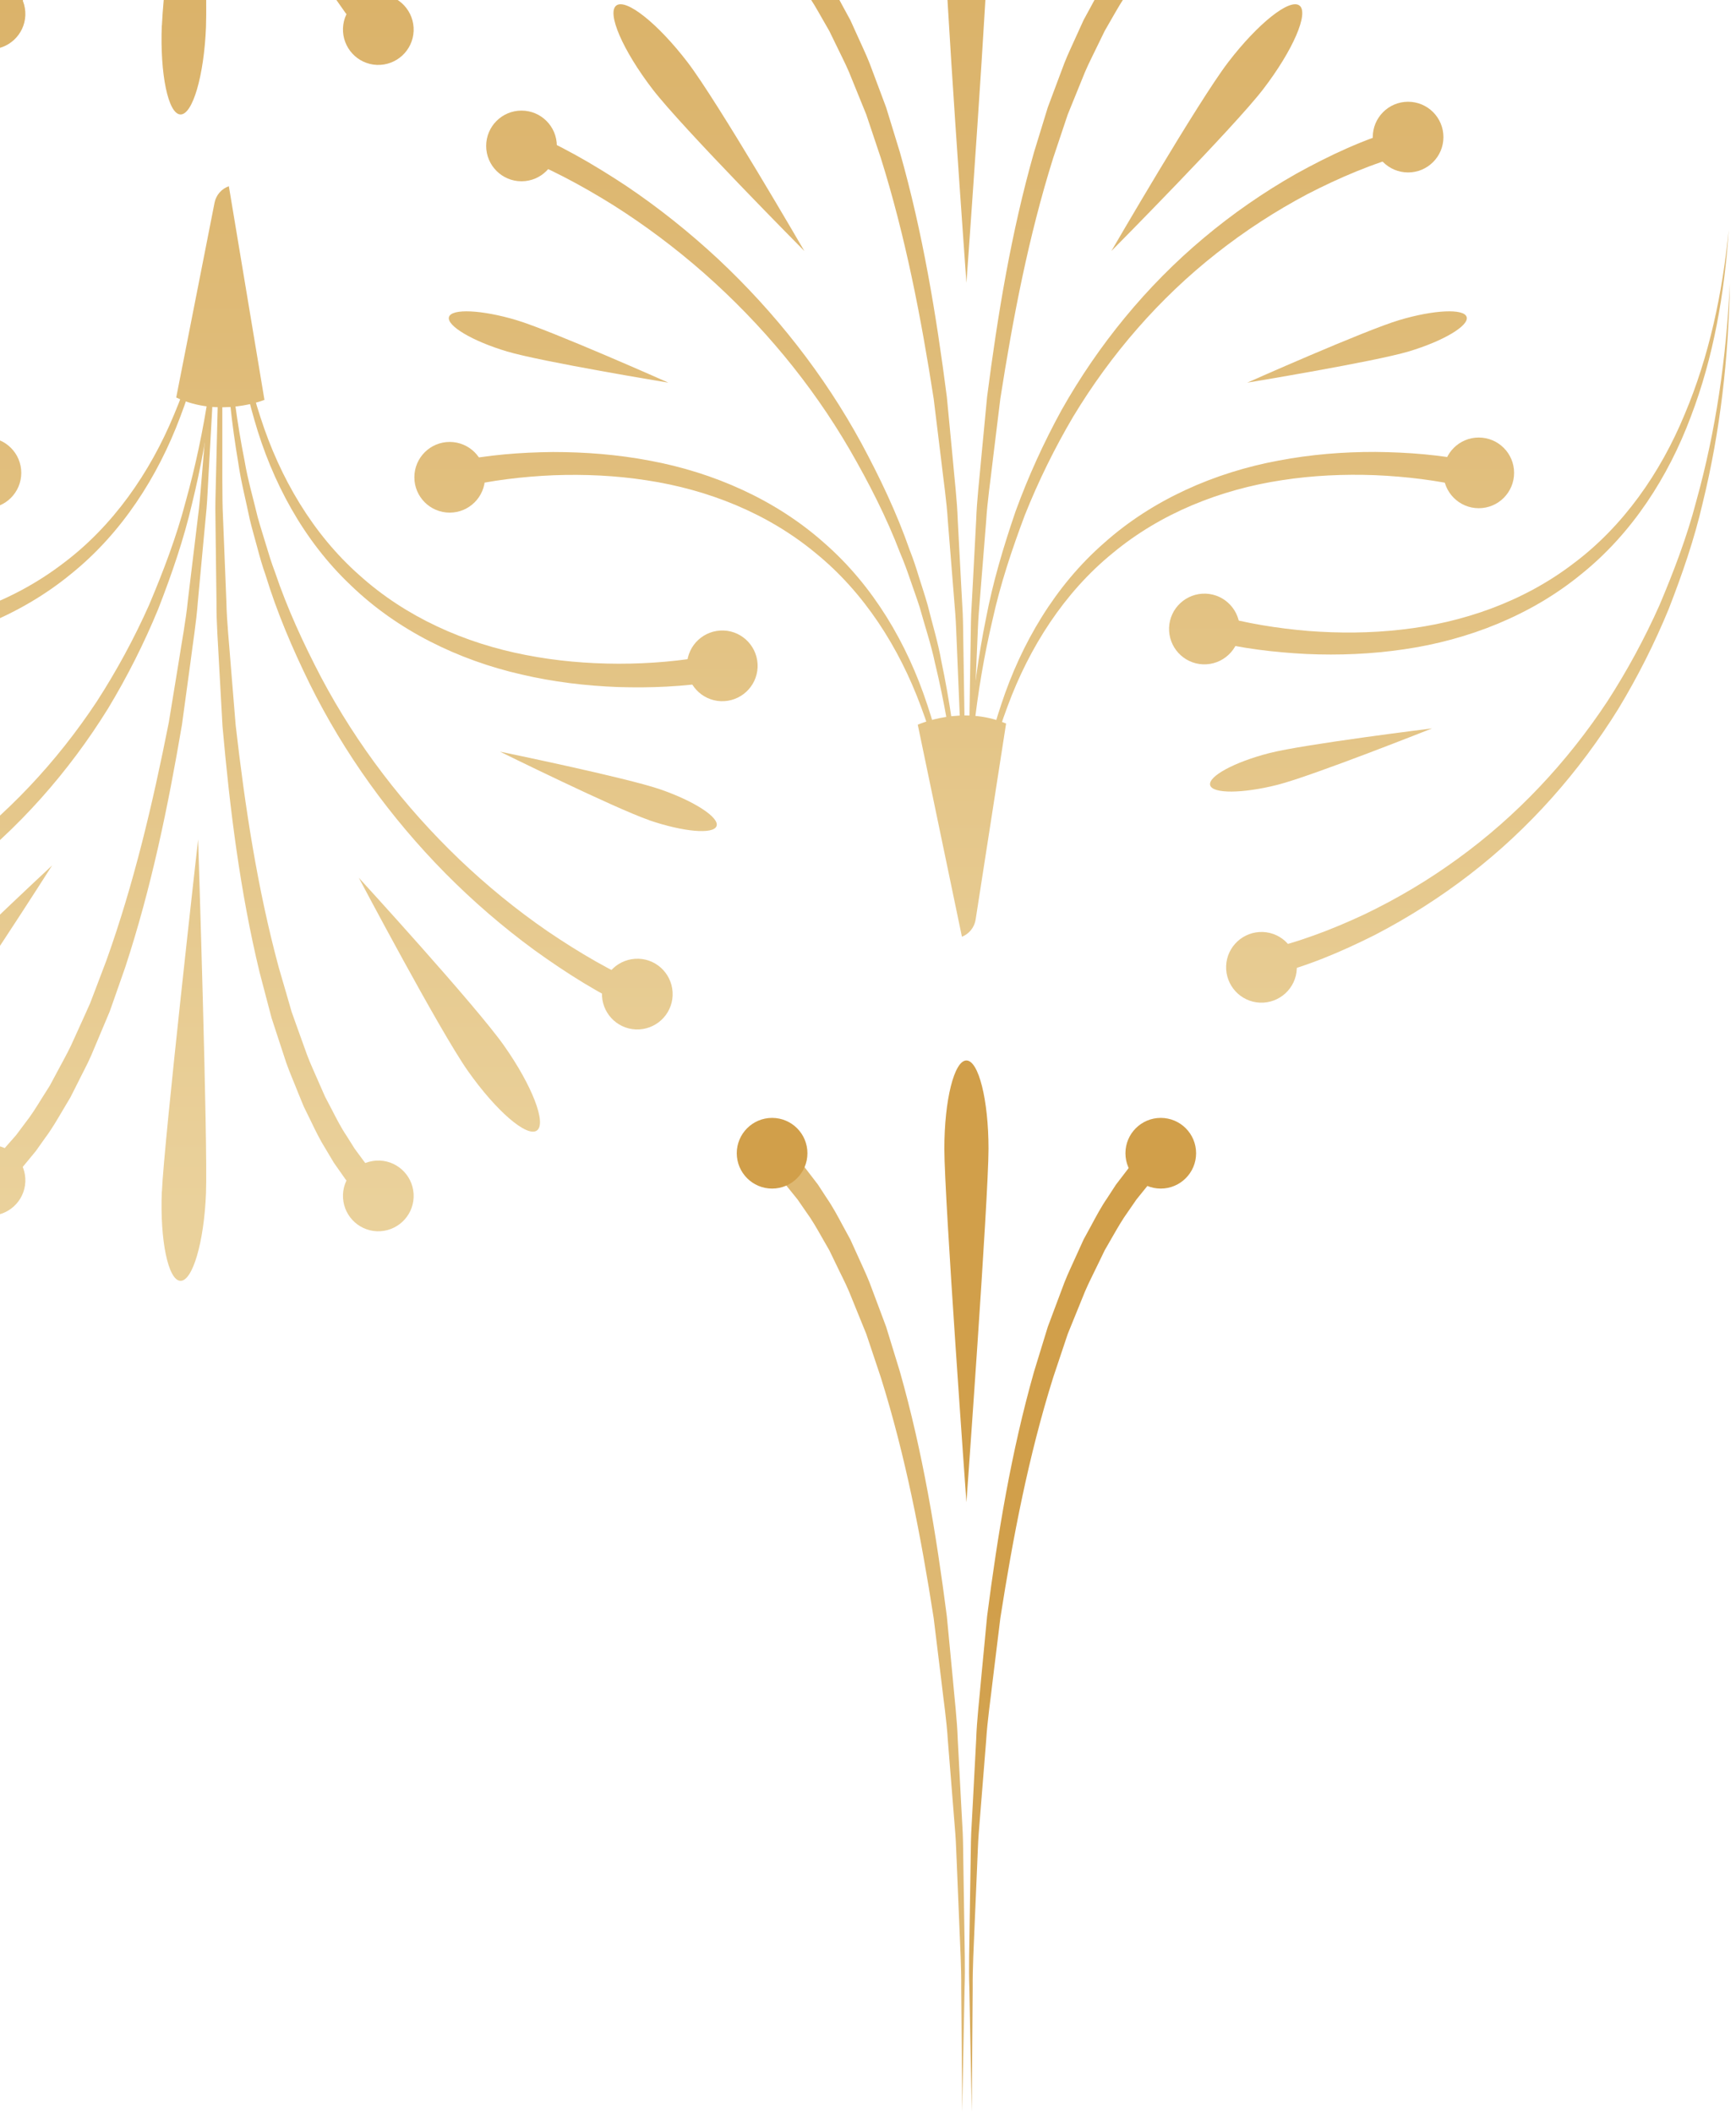 <svg width="212" height="258" viewBox="0 0 212 258" fill="none" xmlns="http://www.w3.org/2000/svg">
<path d="M95.757 140.003C96.134 140.284 96.372 140.521 96.63 140.769C96.9 141.006 97.138 141.254 97.364 141.513C97.806 142.02 98.302 142.506 98.68 143.045L99.888 144.62L100.956 146.26C101.7 147.338 102.305 148.482 102.919 149.625L103.847 151.33L104.645 153.088C105.163 154.264 105.735 155.418 106.199 156.605L107.547 160.197L108.216 161.987L108.777 163.811L109.899 167.467C112.682 177.262 114.332 187.283 115.627 197.316L116.349 204.867C116.565 207.38 116.878 209.893 116.964 212.418L117.363 219.979L117.568 223.766C117.622 225.028 117.622 226.29 117.644 227.552L117.763 235.125C117.795 237.649 117.881 240.173 117.795 242.697L117.504 257.832L117.385 242.708C117.407 240.184 117.256 237.67 117.159 235.146L116.846 227.595C116.781 226.333 116.759 225.082 116.662 223.82L116.36 220.055L115.756 212.525C115.605 210.012 115.217 207.52 114.936 205.018L114.019 197.531C112.477 187.596 110.568 177.715 107.569 168.169L106.382 164.62L105.789 162.85L105.088 161.125L103.685 157.673C103.2 156.529 102.617 155.44 102.089 154.318L101.28 152.646L100.363 151.049C99.759 149.981 99.155 148.913 98.432 147.932L97.396 146.432L96.264 145.03C95.897 144.545 95.476 144.156 95.077 143.725C94.883 143.498 94.678 143.304 94.473 143.131C94.268 142.948 94.052 142.743 93.923 142.657L93.869 142.624C93.135 142.107 92.963 141.103 93.47 140.37C93.988 139.636 94.991 139.464 95.724 139.971C95.724 139.971 95.746 139.992 95.757 139.992V140.003Z" fill="url(#paint0_linear_1820_5140)"/>
<path d="M142.271 142.657C142.141 142.743 141.915 142.948 141.721 143.132C141.516 143.304 141.311 143.498 141.106 143.725C140.707 144.156 140.286 144.545 139.919 145.03L138.786 146.433L137.751 147.932C137.039 148.914 136.435 149.982 135.82 151.049L134.903 152.646L134.094 154.318C133.565 155.44 132.983 156.529 132.498 157.673L131.095 161.125L130.394 162.851L129.801 164.62L128.614 168.169C125.615 177.715 123.717 187.597 122.163 197.532L121.246 205.018C120.966 207.52 120.578 210.012 120.427 212.526L119.823 220.055L119.521 223.82C119.423 225.071 119.402 226.333 119.337 227.595L119.014 235.146C118.916 237.66 118.765 240.184 118.787 242.708L118.668 257.832L118.377 242.698C118.291 240.173 118.377 237.649 118.409 235.125L118.528 227.552C118.56 226.29 118.55 225.028 118.604 223.766L118.809 219.98L119.208 212.418C119.294 209.894 119.607 207.38 119.823 204.867L120.545 197.316C121.84 187.284 123.49 177.262 126.273 167.468L127.395 163.811L127.956 161.988L128.625 160.197L129.973 156.605C130.437 155.408 131.009 154.264 131.527 153.088L132.325 151.33L133.253 149.626C133.867 148.482 134.472 147.339 135.216 146.26L136.284 144.62L137.492 143.045C137.87 142.506 138.355 142.021 138.808 141.514C139.024 141.266 139.272 141.017 139.542 140.769C139.8 140.532 140.038 140.295 140.415 140.003C141.127 139.475 142.141 139.615 142.681 140.338C143.209 141.05 143.069 142.064 142.346 142.603C142.346 142.603 142.325 142.614 142.314 142.625L142.26 142.668L142.271 142.657Z" fill="url(#paint1_linear_1820_5140)"/>
<path d="M94.288 145.106C96.672 145.106 98.603 143.174 98.603 140.791C98.603 138.408 96.672 136.476 94.288 136.476C91.906 136.476 89.974 138.408 89.974 140.791C89.974 143.174 91.906 145.106 94.288 145.106Z" fill="url(#paint2_linear_1820_5140)"/>
<path d="M141.752 145.106C144.135 145.106 146.067 143.174 146.067 140.791C146.067 138.408 144.135 136.476 141.752 136.476C139.369 136.476 137.438 138.408 137.438 140.791C137.438 143.174 139.369 145.106 141.752 145.106Z" fill="url(#paint3_linear_1820_5140)"/>
<path d="M120.717 140.252C120.717 146.206 118.02 183.4 118.02 183.4C118.02 183.4 115.323 146.206 115.323 140.252C115.323 134.297 116.531 129.464 118.02 129.464C119.509 129.464 120.717 134.297 120.717 140.252Z" fill="url(#paint4_linear_1820_5140)"/>
<path d="M148.613 75.097C152.14 76.089 155.981 76.715 159.745 77.028C163.532 77.319 167.35 77.298 171.126 76.866C178.666 76.035 186.066 73.436 192.129 68.808C198.245 64.245 202.776 57.719 205.72 50.61C208.73 43.49 210.337 35.81 211.114 28.086C210.596 35.832 209.269 43.598 206.465 50.912C203.725 58.215 199.334 65.087 193.121 70.081C186.972 75.129 179.281 78.139 171.439 79.272C167.512 79.854 163.521 80.016 159.562 79.843C155.582 79.638 151.687 79.175 147.696 78.193C146.833 77.977 146.294 77.103 146.509 76.24C146.725 75.377 147.599 74.838 148.462 75.054C148.484 75.054 148.494 75.054 148.505 75.065L148.591 75.086L148.613 75.097Z" fill="url(#paint5_linear_1820_5140)"/>
<path d="M154.298 115.991C156.315 115.57 158.483 114.912 160.533 114.168C162.604 113.424 164.632 112.561 166.638 111.622C170.619 109.713 174.438 107.448 178.019 104.837C185.203 99.638 191.373 93.068 196.292 85.625C198.709 81.882 200.845 77.945 202.668 73.856C204.404 69.746 206.012 65.539 207.144 61.203C209.55 52.562 210.834 43.598 211.244 34.602C211.103 43.609 210.089 52.627 207.932 61.408C206.918 65.82 205.429 70.113 203.79 74.331C202.064 78.527 200.014 82.594 197.662 86.488C192.873 94.222 186.735 101.18 179.475 106.768C175.851 109.562 171.967 112.032 167.89 114.146C163.758 116.218 159.594 117.997 154.934 119.141C154.071 119.357 153.187 118.828 152.971 117.954C152.755 117.091 153.284 116.207 154.158 115.991C154.179 115.991 154.19 115.991 154.212 115.98L154.309 115.959L154.298 115.991Z" fill="url(#paint6_linear_1820_5140)"/>
<path d="M149.735 117.922C149.832 115.538 151.839 113.693 154.223 113.779C156.607 113.876 158.451 115.883 158.365 118.267C158.268 120.651 156.262 122.495 153.878 122.409C151.494 122.312 149.649 120.306 149.735 117.922Z" fill="url(#paint7_linear_1820_5140)"/>
<path d="M142.767 76.618C142.864 74.234 144.87 72.389 147.254 72.476C149.638 72.573 151.483 74.579 151.396 76.963C151.299 79.347 149.293 81.192 146.909 81.105C144.525 81.008 142.68 79.002 142.767 76.618Z" fill="url(#paint8_linear_1820_5140)"/>
<path d="M156.025 95.808C160.296 94.719 174.881 88.926 174.881 88.926C174.881 88.926 159.304 90.846 155.032 91.935C150.76 93.025 147.514 94.783 147.783 95.851C148.053 96.919 151.742 96.897 156.025 95.808Z" fill="url(#paint9_linear_1820_5140)"/>
<path d="M44.712 4.34C44.345 4.038 44.118 3.801 43.87 3.542C43.611 3.294 43.374 3.035 43.169 2.776C42.748 2.247 42.274 1.74 41.918 1.19L40.774 -0.439L39.771 -2.121C39.07 -3.233 38.509 -4.398 37.948 -5.563L37.096 -7.299L36.362 -9.09C35.898 -10.287 35.37 -11.463 34.949 -12.671L33.752 -16.317L33.158 -18.14L32.673 -19.985L31.702 -23.685C29.308 -33.588 28.067 -43.663 27.172 -53.738L26.751 -61.311C26.632 -63.835 26.416 -66.359 26.438 -68.883L26.341 -76.456L26.298 -80.242C26.298 -81.504 26.352 -82.766 26.373 -84.029L26.557 -91.601C26.632 -94.125 26.643 -96.65 26.826 -99.163L27.722 -114.265L27.226 -99.141C27.107 -96.628 27.161 -94.104 27.15 -91.58V-84.018C27.172 -82.756 27.15 -81.494 27.193 -80.242L27.344 -76.467L27.646 -68.916C27.7 -66.402 27.981 -63.889 28.164 -61.386L28.779 -53.868C29.922 -43.879 31.433 -33.933 34.043 -24.278L35.089 -20.686L35.607 -18.885L36.233 -17.126L37.495 -13.621C37.926 -12.456 38.466 -11.345 38.951 -10.201L39.696 -8.507L40.548 -6.879C41.109 -5.789 41.67 -4.689 42.349 -3.686L43.32 -2.143L44.388 -0.698C44.733 -0.201 45.143 0.209 45.521 0.662C45.715 0.888 45.909 1.093 46.103 1.277C46.297 1.471 46.513 1.676 46.642 1.773L46.686 1.805C47.398 2.344 47.527 3.358 46.988 4.07C46.448 4.782 45.434 4.912 44.722 4.372C44.722 4.372 44.701 4.351 44.69 4.34H44.712Z" fill="url(#paint10_linear_1820_5140)"/>
<path d="M-1.663 -0.179C-1.534 -0.265 -1.296 -0.46 -1.091 -0.632C-0.876 -0.794 -0.671 -0.988 -0.455 -1.193C-0.045 -1.603 0.397 -1.981 0.775 -2.455L1.961 -3.804L3.051 -5.26C3.806 -6.209 4.453 -7.256 5.101 -8.302L6.082 -9.855L6.956 -11.484C7.528 -12.584 8.153 -13.652 8.682 -14.774L10.225 -18.172L10.99 -19.877L11.659 -21.624L12.986 -25.119C16.362 -34.536 18.66 -44.331 20.613 -54.191L21.831 -61.634C22.209 -64.115 22.695 -66.596 22.943 -69.099L23.849 -76.596L24.302 -80.35C24.442 -81.601 24.517 -82.863 24.636 -84.114L25.262 -91.644C25.456 -94.157 25.715 -96.671 25.801 -99.184L26.524 -114.297L26.2 -99.162C26.189 -96.638 25.995 -94.125 25.866 -91.601L25.445 -84.039C25.37 -82.777 25.327 -81.515 25.219 -80.263L24.863 -76.488L24.162 -68.948C23.978 -66.423 23.558 -63.931 23.245 -61.429L22.22 -53.91C20.526 -43.943 18.477 -33.986 15.294 -24.31L14.032 -20.707L13.396 -18.906L12.652 -17.137L11.163 -13.598C10.656 -12.423 10.03 -11.301 9.469 -10.146L8.596 -8.421L7.603 -6.749C6.945 -5.637 6.298 -4.516 5.51 -3.469L4.378 -1.873L3.116 -0.341C2.717 0.177 2.21 0.651 1.746 1.137C1.519 1.385 1.271 1.622 0.991 1.849C0.721 2.075 0.473 2.313 0.085 2.572C-0.649 3.079 -1.663 2.884 -2.17 2.151C-2.677 1.417 -2.483 0.403 -1.749 -0.104C-1.749 -0.104 -1.728 -0.114 -1.717 -0.125L-1.663 -0.158V-0.179Z" fill="url(#paint11_linear_1820_5140)"/>
<path d="M41.885 3.437C41.982 1.053 43.988 -0.791 46.372 -0.705C48.756 -0.608 50.601 1.398 50.514 3.782C50.417 6.166 48.411 8.011 46.027 7.925C43.643 7.828 41.798 5.821 41.885 3.437Z" fill="url(#paint12_linear_1820_5140)"/>
<path d="M-5.535 1.528C-5.438 -0.856 -3.432 -2.701 -1.048 -2.614C1.336 -2.517 3.181 -0.511 3.095 1.873C2.998 4.257 0.991 6.102 -1.393 6.015C-3.777 5.918 -5.621 3.912 -5.535 1.528Z" fill="url(#paint13_linear_1820_5140)"/>
<path d="M19.772 3.09C20.009 -2.865 24.195 -39.919 24.195 -39.919C24.195 -39.919 25.392 -2.649 25.155 3.305C24.917 9.26 23.515 14.039 22.026 13.974C20.538 13.909 19.524 9.044 19.761 3.09H19.772Z" fill="url(#paint14_linear_1820_5140)"/>
<path d="M-1.717 62.044C0.666 62.044 2.598 60.112 2.598 57.729C2.598 55.346 0.666 53.415 -1.717 53.415C-4.1 53.415 -6.032 55.346 -6.032 57.729C-6.032 60.112 -4.1 62.044 -1.717 62.044Z" fill="url(#paint15_linear_1820_5140)"/>
<path d="M55.606 56.349C59.63 55.529 63.535 55.227 67.526 55.184C71.496 55.184 75.465 55.496 79.37 56.241C87.159 57.686 94.731 61.009 100.664 66.294C106.662 71.526 110.782 78.581 113.22 85.981C115.723 93.403 116.748 101.213 116.953 108.979C116.478 101.234 115.184 93.489 112.465 86.261C109.801 79.045 105.54 72.346 99.618 67.535C93.749 62.659 86.457 59.768 78.96 58.636C75.206 58.053 71.388 57.88 67.591 58.021C63.815 58.182 59.953 58.646 56.383 59.498L56.307 59.52C55.433 59.725 54.56 59.196 54.355 58.323C54.15 57.449 54.678 56.575 55.552 56.37C55.563 56.37 55.595 56.37 55.606 56.359V56.349Z" fill="url(#paint16_linear_1820_5140)"/>
<path d="M179.119 59.487C175.559 58.635 171.687 58.172 167.911 58.01C164.114 57.869 160.295 58.042 156.541 58.624C149.044 59.757 141.752 62.648 135.884 67.524C129.962 72.335 125.69 79.034 123.036 86.251C120.318 93.478 119.013 101.223 118.549 108.968C118.754 101.212 119.779 93.403 122.281 85.97C124.719 78.57 128.84 71.515 134.837 66.284C140.77 60.987 148.343 57.675 156.131 56.23C160.036 55.486 164.006 55.162 167.976 55.173C171.967 55.216 175.872 55.518 179.896 56.338C180.769 56.51 181.341 57.373 181.158 58.247C180.985 59.121 180.122 59.693 179.248 59.509C179.227 59.509 179.216 59.509 179.205 59.509L179.119 59.487Z" fill="url(#paint17_linear_1820_5140)"/>
<path d="M171.795 18.852C169.799 19.348 167.664 20.103 165.646 20.923C163.608 21.754 161.612 22.692 159.649 23.706C155.744 25.777 152.022 28.194 148.549 30.934C141.58 36.414 135.669 43.231 131.063 50.858C128.797 54.698 126.823 58.711 125.162 62.864C123.587 67.049 122.163 71.31 121.203 75.69C119.143 84.427 118.226 93.435 118.172 102.442C117.945 93.435 118.603 84.384 120.405 75.517C121.246 71.073 122.551 66.726 124.019 62.432C125.572 58.171 127.46 54.029 129.649 50.038C134.126 42.109 139.984 34.925 147.006 29.046C150.512 26.101 154.298 23.48 158.289 21.214C162.335 18.982 166.434 17.04 171.04 15.702C171.903 15.454 172.798 15.95 173.046 16.802C173.294 17.665 172.798 18.561 171.946 18.809C171.925 18.809 171.914 18.809 171.892 18.82L171.795 18.841V18.852Z" fill="url(#paint18_linear_1820_5140)"/>
<path d="M63.685 15.756C68.313 17.622 72.401 20.017 76.436 22.671C80.416 25.346 84.17 28.345 87.676 31.603C94.656 38.14 100.642 45.745 105.195 54.115C107.449 58.301 109.509 62.616 111.074 67.103C111.516 68.204 111.883 69.336 112.228 70.469C112.584 71.602 112.961 72.723 113.285 73.867C113.857 76.165 114.558 78.441 114.968 80.771C116.92 90.048 117.686 99.53 117.47 108.968C117.417 99.53 116.392 90.091 114.18 80.943C113.695 78.635 112.94 76.413 112.314 74.147C111.958 73.025 111.548 71.925 111.171 70.814C110.793 69.703 110.394 68.603 109.93 67.524C108.258 63.144 106.112 58.959 103.771 54.903C99.067 46.813 93.005 39.553 86.026 33.393C82.531 30.319 78.798 27.514 74.872 25.033C70.956 22.595 66.771 20.341 62.585 18.798L62.499 18.766C61.657 18.453 61.237 17.525 61.55 16.684C61.862 15.842 62.79 15.422 63.632 15.735C63.642 15.735 63.664 15.745 63.675 15.756H63.685Z" fill="url(#paint19_linear_1820_5140)"/>
<path d="M95.757 -8.863C96.134 -8.583 96.372 -8.345 96.63 -8.097C96.9 -7.86 97.138 -7.612 97.364 -7.353C97.806 -6.846 98.302 -6.36 98.68 -5.821L99.888 -4.246L100.956 -2.607C101.7 -1.528 102.305 -0.384 102.919 0.759L103.847 2.463L104.645 4.222C105.163 5.398 105.735 6.552 106.199 7.738L107.547 11.331L108.216 13.121L108.777 14.944L109.899 18.601C112.682 28.396 114.332 38.417 115.627 48.449L116.349 56C116.565 58.514 116.878 61.027 116.964 63.551L117.363 71.113L117.568 74.9C117.622 76.162 117.622 77.424 117.644 78.686L117.763 86.258C117.795 88.783 117.881 91.307 117.795 93.831L117.504 108.965L117.385 93.842C117.407 91.318 117.256 88.804 117.159 86.28L116.846 78.729C116.781 77.467 116.759 76.216 116.662 74.953L116.36 71.189L115.756 63.659C115.605 61.146 115.217 58.654 114.936 56.151L114.019 48.665C112.477 38.73 110.568 28.849 107.569 19.302L106.382 15.753L105.789 13.984L105.088 12.258L103.685 8.806C103.2 7.663 102.617 6.573 102.089 5.452L101.28 3.79L100.363 2.194C99.759 1.126 99.155 0.058 98.432 -0.924L97.396 -2.423L96.264 -3.825C95.897 -4.311 95.476 -4.699 95.077 -5.131C94.883 -5.357 94.678 -5.551 94.473 -5.724C94.268 -5.907 94.052 -6.112 93.923 -6.199L93.869 -6.231C93.135 -6.749 92.963 -7.752 93.47 -8.486C93.988 -9.219 94.991 -9.392 95.724 -8.885C95.724 -8.885 95.746 -8.863 95.757 -8.863Z" fill="url(#paint20_linear_1820_5140)"/>
<path d="M142.271 -6.209C142.141 -6.123 141.915 -5.918 141.721 -5.734C141.516 -5.562 141.311 -5.368 141.106 -5.141C140.707 -4.71 140.286 -4.321 139.919 -3.836L138.786 -2.434L137.751 -0.934C137.039 0.047 136.435 1.115 135.82 2.183L134.903 3.78L134.094 5.441C133.565 6.563 132.983 7.652 132.498 8.796L131.095 12.248L130.394 13.974L129.801 15.743L128.614 19.292C125.615 28.838 123.717 38.72 122.163 48.655L121.246 56.141C120.966 58.644 120.578 61.135 120.427 63.649L119.823 71.178L119.521 74.943C119.423 76.194 119.402 77.456 119.337 78.719L119.014 86.27C118.916 88.783 118.765 91.307 118.787 93.831L118.668 108.955L118.377 93.821C118.291 91.296 118.377 88.772 118.409 86.248L118.528 78.675C118.56 77.413 118.55 76.151 118.604 74.889L118.809 71.103L119.208 63.541C119.294 61.017 119.607 58.503 119.823 55.99L120.545 48.439C121.84 38.407 123.49 28.385 126.273 18.591L127.395 14.934L127.956 13.111L128.625 11.32L129.973 7.728C130.437 6.531 131.009 5.387 131.527 4.211L132.325 2.453L133.253 0.749C133.867 -0.395 134.472 -1.538 135.216 -2.617L136.284 -4.257L137.492 -5.832C137.87 -6.371 138.355 -6.856 138.808 -7.363C139.024 -7.611 139.272 -7.86 139.542 -8.108C139.8 -8.345 140.038 -8.582 140.415 -8.874C141.127 -9.402 142.141 -9.262 142.681 -8.539C143.209 -7.827 143.069 -6.813 142.346 -6.274C142.346 -6.274 142.325 -6.263 142.314 -6.252L142.26 -6.209H142.271Z" fill="url(#paint21_linear_1820_5140)"/>
<path d="M54.916 62.584C57.298 62.584 59.23 60.652 59.23 58.269C59.23 55.886 57.298 53.954 54.916 53.954C52.532 53.954 50.601 55.886 50.601 58.269C50.601 60.652 52.532 62.584 54.916 62.584Z" fill="url(#paint22_linear_1820_5140)"/>
<path d="M63.686 22.132C66.069 22.132 68.001 20.2 68.001 17.817C68.001 15.434 66.069 13.502 63.686 13.502C61.303 13.502 59.371 15.434 59.371 17.817C59.371 20.2 61.303 22.132 63.686 22.132Z" fill="url(#paint23_linear_1820_5140)"/>
<path d="M171.956 21.053C174.34 21.053 176.271 19.121 176.271 16.738C176.271 14.355 174.34 12.423 171.956 12.423C169.573 12.423 167.642 14.355 167.642 16.738C167.642 19.121 169.573 21.053 171.956 21.053Z" fill="url(#paint24_linear_1820_5140)"/>
<path d="M180.586 62.044C182.969 62.044 184.901 60.112 184.901 57.729C184.901 55.346 182.969 53.415 180.586 53.415C178.203 53.415 176.271 55.346 176.271 57.729C176.271 60.112 178.203 62.044 180.586 62.044Z" fill="url(#paint25_linear_1820_5140)"/>
<path d="M120.718 -8.615C120.718 -2.66 118.021 34.534 118.021 34.534C118.021 34.534 115.324 -2.66 115.324 -8.615C115.324 -14.569 116.532 -19.402 118.021 -19.402C119.51 -19.402 120.718 -14.569 120.718 -8.615Z" fill="url(#paint26_linear_1820_5140)"/>
<path d="M83.966 7.601C87.591 12.326 98.227 30.643 98.227 30.643C98.227 30.643 83.308 15.605 79.683 10.881C76.059 6.156 74.074 1.582 75.261 0.676C76.447 -0.23 80.341 2.866 83.966 7.601Z" fill="url(#paint27_linear_1820_5140)"/>
<path d="M63.059 39.078C67.288 40.341 81.624 46.716 81.624 46.716C81.624 46.716 66.145 44.17 61.916 42.908C57.688 41.646 54.516 39.758 54.829 38.701C55.142 37.644 58.831 37.816 63.059 39.078Z" fill="url(#paint28_linear_1820_5140)"/>
<path d="M149.983 7.601C146.359 12.326 135.723 30.643 135.723 30.643C135.723 30.643 150.641 15.605 154.266 10.881C157.89 6.156 159.875 1.582 158.689 0.676C157.502 -0.23 153.608 2.866 149.983 7.601Z" fill="url(#paint29_linear_1820_5140)"/>
<path d="M170.878 39.078C166.65 40.341 152.313 46.716 152.313 46.716C152.313 46.716 167.793 44.17 172.022 42.908C176.25 41.646 179.422 39.758 179.109 38.701C178.796 37.644 175.107 37.816 170.878 39.078Z" fill="url(#paint30_linear_1820_5140)"/>
<path d="M112.088 88.472C112.088 88.472 117.471 86.035 122.864 88.332L119.143 112.269C118.992 113.208 118.366 114.006 117.471 114.362L112.077 88.472H112.088Z" fill="url(#paint31_linear_1820_5140)"/>
<path d="M87.439 83.187C83.383 83.845 79.467 83.996 75.487 83.878C71.517 83.727 67.569 83.252 63.696 82.346C55.973 80.588 48.54 76.974 42.823 71.44C37.041 65.971 33.201 58.765 31.065 51.268C28.865 43.749 28.153 35.907 28.261 28.14C28.422 35.896 29.404 43.684 31.831 51.02C34.193 58.344 38.196 65.205 43.913 70.243C49.576 75.345 56.749 78.527 64.203 79.962C67.936 80.695 71.733 81.019 75.541 81.03C79.316 81.03 83.2 80.717 86.792 80.005H86.867C87.741 79.811 88.593 80.382 88.766 81.267C88.938 82.141 88.367 82.993 87.493 83.166C87.482 83.166 87.45 83.166 87.439 83.166V83.187Z" fill="url(#paint32_linear_1820_5140)"/>
<path d="M-35.848 75.097C-32.321 76.089 -28.48 76.715 -24.716 77.028C-20.929 77.319 -17.111 77.298 -13.335 76.866C-5.795 76.035 1.605 73.436 7.668 68.808C13.784 64.245 18.315 57.719 21.259 50.61C24.269 43.49 25.876 35.81 26.653 28.086C26.135 35.832 24.808 43.598 22.004 50.912C19.264 58.215 14.873 65.087 8.66 70.081C2.511 75.129 -5.18 78.139 -13.022 79.272C-16.949 79.854 -20.94 80.016 -24.899 79.843C-28.879 79.638 -32.774 79.175 -36.765 78.193C-37.628 77.977 -38.167 77.103 -37.952 76.24C-37.736 75.377 -36.862 74.838 -35.999 75.054C-35.977 75.054 -35.967 75.054 -35.956 75.065L-35.87 75.086L-35.848 75.097Z" fill="url(#paint33_linear_1820_5140)"/>
<path d="M-30.163 115.991C-28.146 115.57 -25.978 114.912 -23.928 114.168C-21.857 113.424 -19.829 112.561 -17.823 111.622C-13.842 109.713 -10.023 107.448 -6.442 104.837C0.742 99.638 6.913 93.068 11.832 85.625C14.248 81.882 16.384 77.945 18.207 73.856C19.944 69.746 21.551 65.539 22.683 61.203C25.089 52.562 26.373 43.598 26.783 34.602C26.642 43.609 25.628 52.627 23.471 61.408C22.457 65.82 20.968 70.113 19.329 74.331C17.603 78.527 15.553 82.594 13.201 86.488C8.412 94.222 2.274 101.18 -4.986 106.768C-8.61 109.562 -12.494 112.032 -16.571 114.146C-20.703 116.218 -24.867 117.997 -29.527 119.141C-30.39 119.357 -31.274 118.828 -31.49 117.954C-31.706 117.091 -31.177 116.207 -30.303 115.991C-30.282 115.991 -30.271 115.991 -30.249 115.98L-30.152 115.959L-30.163 115.991Z" fill="url(#paint34_linear_1820_5140)"/>
<path d="M77.731 123.423C73.19 121.373 69.188 118.817 65.272 116.001C61.399 113.164 57.764 110.025 54.398 106.627C47.678 99.821 42.015 91.978 37.797 83.435C35.704 79.163 33.827 74.773 32.436 70.221C32.036 69.099 31.713 67.955 31.411 66.812C31.109 65.668 30.764 64.525 30.494 63.371C30.019 61.051 29.415 58.754 29.081 56.402C27.495 47.06 27.117 37.546 27.711 28.129C27.387 37.568 28.034 47.028 29.868 56.262C30.257 58.581 30.925 60.846 31.465 63.123C31.778 64.255 32.144 65.377 32.479 66.499C32.813 67.621 33.158 68.743 33.579 69.843C35.078 74.287 37.053 78.559 39.221 82.701C43.6 90.975 49.361 98.461 56.081 104.901C59.447 108.116 63.06 111.072 66.89 113.704C70.709 116.293 74.797 118.709 78.918 120.435L79.004 120.467C79.824 120.813 80.223 121.762 79.878 122.582C79.532 123.401 78.583 123.801 77.763 123.455C77.753 123.455 77.731 123.445 77.72 123.434L77.731 123.423Z" fill="url(#paint35_linear_1820_5140)"/>
<path d="M44.712 146.734C44.345 146.432 44.118 146.195 43.87 145.936C43.611 145.688 43.374 145.429 43.169 145.17C42.748 144.641 42.274 144.134 41.918 143.584L40.774 141.955L39.771 140.273C39.07 139.162 38.509 137.997 37.948 136.832L37.096 135.095L36.362 133.304C35.898 132.107 35.37 130.931 34.949 129.723L33.752 126.077L33.158 124.254L32.673 122.409L31.702 118.709C29.308 108.806 28.067 98.731 27.172 88.656L26.751 81.083C26.632 78.559 26.416 76.035 26.438 73.511L26.341 65.938L26.298 62.152C26.298 60.89 26.352 59.627 26.373 58.365L26.557 50.793C26.632 48.269 26.643 45.744 26.826 43.231L27.722 28.129L27.226 43.253C27.107 45.766 27.161 48.29 27.15 50.814V58.376C27.172 59.638 27.15 60.9 27.193 62.152L27.344 65.927L27.646 73.478C27.7 75.992 27.981 78.505 28.164 81.008L28.779 88.526C29.922 98.515 31.433 108.461 34.043 118.116L35.089 121.708L35.607 123.509L36.233 125.268L37.495 128.773C37.926 129.938 38.466 131.05 38.951 132.193L39.696 133.887L40.548 135.515C41.109 136.605 41.67 137.705 42.349 138.708L43.32 140.251L44.388 141.697C44.733 142.193 45.143 142.603 45.521 143.056C45.715 143.282 45.909 143.487 46.103 143.671C46.297 143.865 46.513 144.07 46.642 144.167L46.686 144.199C47.398 144.739 47.527 145.753 46.988 146.464C46.448 147.176 45.434 147.306 44.722 146.767C44.722 146.767 44.701 146.745 44.69 146.734H44.712Z" fill="url(#paint36_linear_1820_5140)"/>
<path d="M-1.663 142.214C-1.534 142.128 -1.296 141.934 -1.091 141.761C-0.876 141.6 -0.671 141.405 -0.455 141.2C-0.045 140.791 0.397 140.413 0.775 139.938L1.961 138.59L3.051 137.134C3.806 136.184 4.453 135.138 5.101 134.092L6.082 132.538L6.956 130.909C7.528 129.809 8.153 128.741 8.682 127.619L10.225 124.221L10.99 122.517L11.659 120.77L12.986 117.274C16.362 107.857 18.66 98.062 20.613 88.203L21.831 80.76C22.209 78.279 22.695 75.798 22.943 73.295L23.849 65.798L24.302 62.044C24.442 60.793 24.517 59.531 24.636 58.279L25.262 50.75C25.456 48.236 25.715 45.723 25.801 43.21L26.524 28.097L26.2 43.231C26.189 45.755 25.995 48.269 25.866 50.793L25.445 58.355C25.37 59.617 25.327 60.879 25.219 62.13L24.863 65.906L24.162 73.446C23.978 75.97 23.558 78.462 23.245 80.965L22.22 88.483C20.526 98.451 18.477 108.407 15.294 118.084L14.032 121.686L13.396 123.488L12.652 125.257L11.163 128.795C10.656 129.971 10.03 131.093 9.469 132.247L8.596 133.973L7.603 135.645C6.945 136.756 6.298 137.878 5.51 138.924L4.378 140.521L3.116 142.053C2.717 142.57 2.21 143.045 1.746 143.531C1.519 143.779 1.271 144.016 0.991 144.242C0.721 144.469 0.473 144.706 0.085 144.965C-0.649 145.472 -1.663 145.278 -2.17 144.545C-2.677 143.811 -2.483 142.797 -1.749 142.29C-1.749 142.29 -1.728 142.279 -1.717 142.268L-1.663 142.236V142.214Z" fill="url(#paint37_linear_1820_5140)"/>
<path d="M83.89 81.116C83.987 78.732 85.993 76.887 88.377 76.974C90.761 77.071 92.606 79.077 92.519 81.461C92.422 83.845 90.416 85.69 88.032 85.603C85.648 85.506 83.803 83.5 83.89 81.116Z" fill="url(#paint38_linear_1820_5140)"/>
<path d="M73.513 121.191C73.61 118.807 75.616 116.962 78 117.048C80.384 117.135 82.229 119.152 82.142 121.536C82.045 123.92 80.039 125.764 77.655 125.678C75.271 125.581 73.426 123.575 73.513 121.191Z" fill="url(#paint39_linear_1820_5140)"/>
<path d="M41.885 145.828C41.982 143.444 43.988 141.6 46.372 141.686C48.756 141.783 50.601 143.79 50.514 146.173C50.417 148.557 48.411 150.402 46.027 150.316C43.643 150.219 41.798 148.212 41.885 145.828Z" fill="url(#paint40_linear_1820_5140)"/>
<path d="M-5.535 143.919C-5.438 141.535 -3.432 139.691 -1.048 139.777C1.336 139.874 3.181 141.88 3.095 144.264C2.998 146.648 0.991 148.493 -1.393 148.407C-3.777 148.31 -5.621 146.303 -5.535 143.919Z" fill="url(#paint41_linear_1820_5140)"/>
<path d="M19.772 145.483C20.009 139.529 24.195 102.475 24.195 102.475C24.195 102.475 25.392 139.744 25.155 145.699C24.917 151.653 23.515 156.432 22.026 156.367C20.538 156.303 19.524 151.438 19.761 145.483H19.772Z" fill="url(#paint42_linear_1820_5140)"/>
<path d="M57.148 130.759C53.718 125.894 43.815 107.156 43.815 107.156C43.815 107.156 58.119 122.776 61.55 127.652C64.98 132.517 66.781 137.166 65.562 138.018C64.344 138.881 60.579 135.624 57.148 130.759Z" fill="url(#paint43_linear_1820_5140)"/>
<path d="M79.295 100.134C75.12 98.699 61.054 91.763 61.054 91.763C61.054 91.763 76.425 94.923 80.6 96.358C84.775 97.793 87.871 99.799 87.504 100.845C87.148 101.892 83.469 101.568 79.295 100.144V100.134Z" fill="url(#paint44_linear_1820_5140)"/>
<path d="M-8.814 128.105C-5.007 123.531 6.363 105.657 6.363 105.657C6.363 105.657 -9.149 120.079 -12.957 124.664C-16.765 129.238 -18.933 133.725 -17.789 134.685C-16.646 135.634 -12.622 132.7 -8.814 128.116V128.105Z" fill="url(#paint45_linear_1820_5140)"/>
<path d="M32.295 48.819C32.295 48.819 26.815 51.041 21.519 48.528L26.2 24.753C26.384 23.814 27.052 23.048 27.948 22.735L32.295 48.819Z" fill="url(#paint46_linear_1820_5140)"/>
<defs>
<linearGradient id="paint0_linear_1820_5140" x1="105.487" y1="-8531.93" x2="105.487" y2="-8531.93" gradientUnits="userSpaceOnUse">
<stop offset="0.23" stop-color="#D19F4A"/>
<stop offset="1" stop-color="#EAD19B"/>
</linearGradient>
<linearGradient id="paint1_linear_1820_5140" x1="130.685" y1="122.377" x2="130.685" y2="438.593" gradientUnits="userSpaceOnUse">
<stop offset="0.23" stop-color="#D19F4A"/>
<stop offset="1" stop-color="#EAD19B"/>
</linearGradient>
<linearGradient id="paint2_linear_1820_5140" x1="94.288" y1="122.377" x2="94.288" y2="438.593" gradientUnits="userSpaceOnUse">
<stop offset="0.23" stop-color="#D19F4A"/>
<stop offset="1" stop-color="#EAD19B"/>
</linearGradient>
<linearGradient id="paint3_linear_1820_5140" x1="141.752" y1="122.377" x2="141.752" y2="438.593" gradientUnits="userSpaceOnUse">
<stop offset="0.23" stop-color="#D19F4A"/>
<stop offset="1" stop-color="#EAD19B"/>
</linearGradient>
<linearGradient id="paint4_linear_1820_5140" x1="118.02" y1="122.377" x2="118.02" y2="438.593" gradientUnits="userSpaceOnUse">
<stop offset="0.23" stop-color="#D19F4A"/>
<stop offset="1" stop-color="#EAD19B"/>
</linearGradient>
<linearGradient id="paint5_linear_1820_5140" x1="178.796" y1="-168.877" x2="178.796" y2="147.339" gradientUnits="userSpaceOnUse">
<stop offset="0.23" stop-color="#D19F4A"/>
<stop offset="1" stop-color="#EAD19B"/>
</linearGradient>
<linearGradient id="paint6_linear_1820_5140" x1="182.075" y1="-168.877" x2="182.075" y2="147.339" gradientUnits="userSpaceOnUse">
<stop offset="0.23" stop-color="#D19F4A"/>
<stop offset="1" stop-color="#EAD19B"/>
</linearGradient>
<linearGradient id="paint7_linear_1820_5140" x1="154.05" y1="-168.878" x2="154.05" y2="147.338" gradientUnits="userSpaceOnUse">
<stop offset="0.23" stop-color="#D19F4A"/>
<stop offset="1" stop-color="#EAD19B"/>
</linearGradient>
<linearGradient id="paint8_linear_1820_5140" x1="147.071" y1="-168.877" x2="147.071" y2="147.339" gradientUnits="userSpaceOnUse">
<stop offset="0.23" stop-color="#D19F4A"/>
<stop offset="1" stop-color="#EAD19B"/>
</linearGradient>
<linearGradient id="paint9_linear_1820_5140" x1="161.332" y1="-168.877" x2="161.332" y2="147.338" gradientUnits="userSpaceOnUse">
<stop offset="0.23" stop-color="#D19F4A"/>
<stop offset="1" stop-color="#EAD19B"/>
</linearGradient>
<linearGradient id="paint10_linear_1820_5140" x1="36.815" y1="-168.881" x2="36.815" y2="147.335" gradientUnits="userSpaceOnUse">
<stop offset="0.23" stop-color="#D19F4A"/>
<stop offset="1" stop-color="#EAD19B"/>
</linearGradient>
<linearGradient id="paint11_linear_1820_5140" x1="12.026" y1="-168.88" x2="12.026" y2="147.336" gradientUnits="userSpaceOnUse">
<stop offset="0.23" stop-color="#D19F4A"/>
<stop offset="1" stop-color="#EAD19B"/>
</linearGradient>
<linearGradient id="paint12_linear_1820_5140" x1="46.2" y1="-168.877" x2="46.2" y2="147.338" gradientUnits="userSpaceOnUse">
<stop offset="0.23" stop-color="#D19F4A"/>
<stop offset="1" stop-color="#EAD19B"/>
</linearGradient>
<linearGradient id="paint13_linear_1820_5140" x1="-1.231" y1="-168.877" x2="-1.231" y2="147.339" gradientUnits="userSpaceOnUse">
<stop offset="0.23" stop-color="#D19F4A"/>
<stop offset="1" stop-color="#EAD19B"/>
</linearGradient>
<linearGradient id="paint14_linear_1820_5140" x1="22.458" y1="-168.891" x2="22.458" y2="147.336" gradientUnits="userSpaceOnUse">
<stop offset="0.23" stop-color="#D19F4A"/>
<stop offset="1" stop-color="#EAD19B"/>
</linearGradient>
<linearGradient id="paint15_linear_1820_5140" x1="-1.717" y1="-168.877" x2="-1.717" y2="147.339" gradientUnits="userSpaceOnUse">
<stop offset="0.23" stop-color="#D19F4A"/>
<stop offset="1" stop-color="#EAD19B"/>
</linearGradient>
<linearGradient id="paint16_linear_1820_5140" x1="85.638" y1="-168.877" x2="85.638" y2="147.339" gradientUnits="userSpaceOnUse">
<stop offset="0.23" stop-color="#D19F4A"/>
<stop offset="1" stop-color="#EAD19B"/>
</linearGradient>
<linearGradient id="paint17_linear_1820_5140" x1="149.875" y1="-168.877" x2="149.875" y2="147.338" gradientUnits="userSpaceOnUse">
<stop offset="0.23" stop-color="#D19F4A"/>
<stop offset="1" stop-color="#EAD19B"/>
</linearGradient>
<linearGradient id="paint18_linear_1820_5140" x1="145.615" y1="-168.878" x2="145.615" y2="147.338" gradientUnits="userSpaceOnUse">
<stop offset="0.23" stop-color="#D19F4A"/>
<stop offset="1" stop-color="#EAD19B"/>
</linearGradient>
<linearGradient id="paint19_linear_1820_5140" x1="89.489" y1="-168.888" x2="89.489" y2="147.338" gradientUnits="userSpaceOnUse">
<stop offset="0.23" stop-color="#D19F4A"/>
<stop offset="1" stop-color="#EAD19B"/>
</linearGradient>
<linearGradient id="paint20_linear_1820_5140" x1="105.487" y1="-168.891" x2="105.487" y2="147.336" gradientUnits="userSpaceOnUse">
<stop offset="0.23" stop-color="#D19F4A"/>
<stop offset="1" stop-color="#EAD19B"/>
</linearGradient>
<linearGradient id="paint21_linear_1820_5140" x1="130.685" y1="-168.891" x2="130.685" y2="147.336" gradientUnits="userSpaceOnUse">
<stop offset="0.23" stop-color="#D19F4A"/>
<stop offset="1" stop-color="#EAD19B"/>
</linearGradient>
<linearGradient id="paint22_linear_1820_5140" x1="54.916" y1="-168.877" x2="54.916" y2="147.339" gradientUnits="userSpaceOnUse">
<stop offset="0.23" stop-color="#D19F4A"/>
<stop offset="1" stop-color="#EAD19B"/>
</linearGradient>
<linearGradient id="paint23_linear_1820_5140" x1="63.686" y1="-168.877" x2="63.686" y2="147.339" gradientUnits="userSpaceOnUse">
<stop offset="0.23" stop-color="#D19F4A"/>
<stop offset="1" stop-color="#EAD19B"/>
</linearGradient>
<linearGradient id="paint24_linear_1820_5140" x1="171.956" y1="-168.877" x2="171.956" y2="147.339" gradientUnits="userSpaceOnUse">
<stop offset="0.23" stop-color="#D19F4A"/>
<stop offset="1" stop-color="#EAD19B"/>
</linearGradient>
<linearGradient id="paint25_linear_1820_5140" x1="180.586" y1="-168.877" x2="180.586" y2="147.339" gradientUnits="userSpaceOnUse">
<stop offset="0.23" stop-color="#D19F4A"/>
<stop offset="1" stop-color="#EAD19B"/>
</linearGradient>
<linearGradient id="paint26_linear_1820_5140" x1="118.021" y1="-168.891" x2="118.021" y2="147.336" gradientUnits="userSpaceOnUse">
<stop offset="0.23" stop-color="#D19F4A"/>
<stop offset="1" stop-color="#EAD19B"/>
</linearGradient>
<linearGradient id="paint27_linear_1820_5140" x1="86.566" y1="-168.888" x2="86.566" y2="147.339" gradientUnits="userSpaceOnUse">
<stop offset="0.23" stop-color="#D19F4A"/>
<stop offset="1" stop-color="#EAD19B"/>
</linearGradient>
<linearGradient id="paint28_linear_1820_5140" x1="68.216" y1="-168.877" x2="68.216" y2="147.339" gradientUnits="userSpaceOnUse">
<stop offset="0.23" stop-color="#D19F4A"/>
<stop offset="1" stop-color="#EAD19B"/>
</linearGradient>
<linearGradient id="paint29_linear_1820_5140" x1="147.373" y1="-168.888" x2="147.373" y2="147.339" gradientUnits="userSpaceOnUse">
<stop offset="0.23" stop-color="#D19F4A"/>
<stop offset="1" stop-color="#EAD19B"/>
</linearGradient>
<linearGradient id="paint30_linear_1820_5140" x1="165.722" y1="-168.877" x2="165.722" y2="147.339" gradientUnits="userSpaceOnUse">
<stop offset="0.23" stop-color="#D19F4A"/>
<stop offset="1" stop-color="#EAD19B"/>
</linearGradient>
<linearGradient id="paint31_linear_1820_5140" x1="117.482" y1="-168.878" x2="117.482" y2="147.338" gradientUnits="userSpaceOnUse">
<stop offset="0.23" stop-color="#D19F4A"/>
<stop offset="1" stop-color="#EAD19B"/>
</linearGradient>
<linearGradient id="paint32_linear_1820_5140" x1="58.519" y1="-168.888" x2="58.519" y2="147.339" gradientUnits="userSpaceOnUse">
<stop offset="0.23" stop-color="#D19F4A"/>
<stop offset="1" stop-color="#EAD19B"/>
</linearGradient>
<linearGradient id="paint33_linear_1820_5140" x1="-5.665" y1="-168.877" x2="-5.665" y2="147.339" gradientUnits="userSpaceOnUse">
<stop offset="0.23" stop-color="#D19F4A"/>
<stop offset="1" stop-color="#EAD19B"/>
</linearGradient>
<linearGradient id="paint34_linear_1820_5140" x1="-2.386" y1="-168.877" x2="-2.386" y2="147.339" gradientUnits="userSpaceOnUse">
<stop offset="0.23" stop-color="#D19F4A"/>
<stop offset="1" stop-color="#EAD19B"/>
</linearGradient>
<linearGradient id="paint35_linear_1820_5140" x1="53.74" y1="-168.878" x2="53.74" y2="147.338" gradientUnits="userSpaceOnUse">
<stop offset="0.23" stop-color="#D19F4A"/>
<stop offset="1" stop-color="#EAD19B"/>
</linearGradient>
<linearGradient id="paint36_linear_1820_5140" x1="36.815" y1="-168.878" x2="36.815" y2="147.338" gradientUnits="userSpaceOnUse">
<stop offset="0.23" stop-color="#D19F4A"/>
<stop offset="1" stop-color="#EAD19B"/>
</linearGradient>
<linearGradient id="paint37_linear_1820_5140" x1="12.026" y1="-168.888" x2="12.026" y2="147.338" gradientUnits="userSpaceOnUse">
<stop offset="0.23" stop-color="#D19F4A"/>
<stop offset="1" stop-color="#EAD19B"/>
</linearGradient>
<linearGradient id="paint38_linear_1820_5140" x1="88.204" y1="-168.877" x2="88.204" y2="147.338" gradientUnits="userSpaceOnUse">
<stop offset="0.23" stop-color="#D19F4A"/>
<stop offset="1" stop-color="#EAD19B"/>
</linearGradient>
<linearGradient id="paint39_linear_1820_5140" x1="77.817" y1="-168.888" x2="77.817" y2="147.339" gradientUnits="userSpaceOnUse">
<stop offset="0.23" stop-color="#D19F4A"/>
<stop offset="1" stop-color="#EAD19B"/>
</linearGradient>
<linearGradient id="paint40_linear_1820_5140" x1="46.2" y1="-168.877" x2="46.2" y2="147.339" gradientUnits="userSpaceOnUse">
<stop offset="0.23" stop-color="#D19F4A"/>
<stop offset="1" stop-color="#EAD19B"/>
</linearGradient>
<linearGradient id="paint41_linear_1820_5140" x1="-1.231" y1="-168.877" x2="-1.231" y2="147.339" gradientUnits="userSpaceOnUse">
<stop offset="0.23" stop-color="#D19F4A"/>
<stop offset="1" stop-color="#EAD19B"/>
</linearGradient>
<linearGradient id="paint42_linear_1820_5140" x1="22.458" y1="-168.877" x2="22.458" y2="147.339" gradientUnits="userSpaceOnUse">
<stop offset="0.23" stop-color="#D19F4A"/>
<stop offset="1" stop-color="#EAD19B"/>
</linearGradient>
<linearGradient id="paint43_linear_1820_5140" x1="54.883" y1="-168.888" x2="54.883" y2="147.339" gradientUnits="userSpaceOnUse">
<stop offset="0.23" stop-color="#D19F4A"/>
<stop offset="1" stop-color="#EAD19B"/>
</linearGradient>
<linearGradient id="paint44_linear_1820_5140" x1="74.29" y1="-168.877" x2="74.29" y2="147.338" gradientUnits="userSpaceOnUse">
<stop offset="0.23" stop-color="#D19F4A"/>
<stop offset="1" stop-color="#EAD19B"/>
</linearGradient>
<linearGradient id="paint45_linear_1820_5140" x1="-5.87" y1="-168.888" x2="-5.87" y2="147.338" gradientUnits="userSpaceOnUse">
<stop offset="0.23" stop-color="#D19F4A"/>
<stop offset="1" stop-color="#EAD19B"/>
</linearGradient>
<linearGradient id="paint46_linear_1820_5140" x1="26.901" y1="-168.888" x2="26.901" y2="147.338" gradientUnits="userSpaceOnUse">
<stop offset="0.23" stop-color="#D19F4A"/>
<stop offset="1" stop-color="#EAD19B"/>
</linearGradient>
</defs>
</svg>
